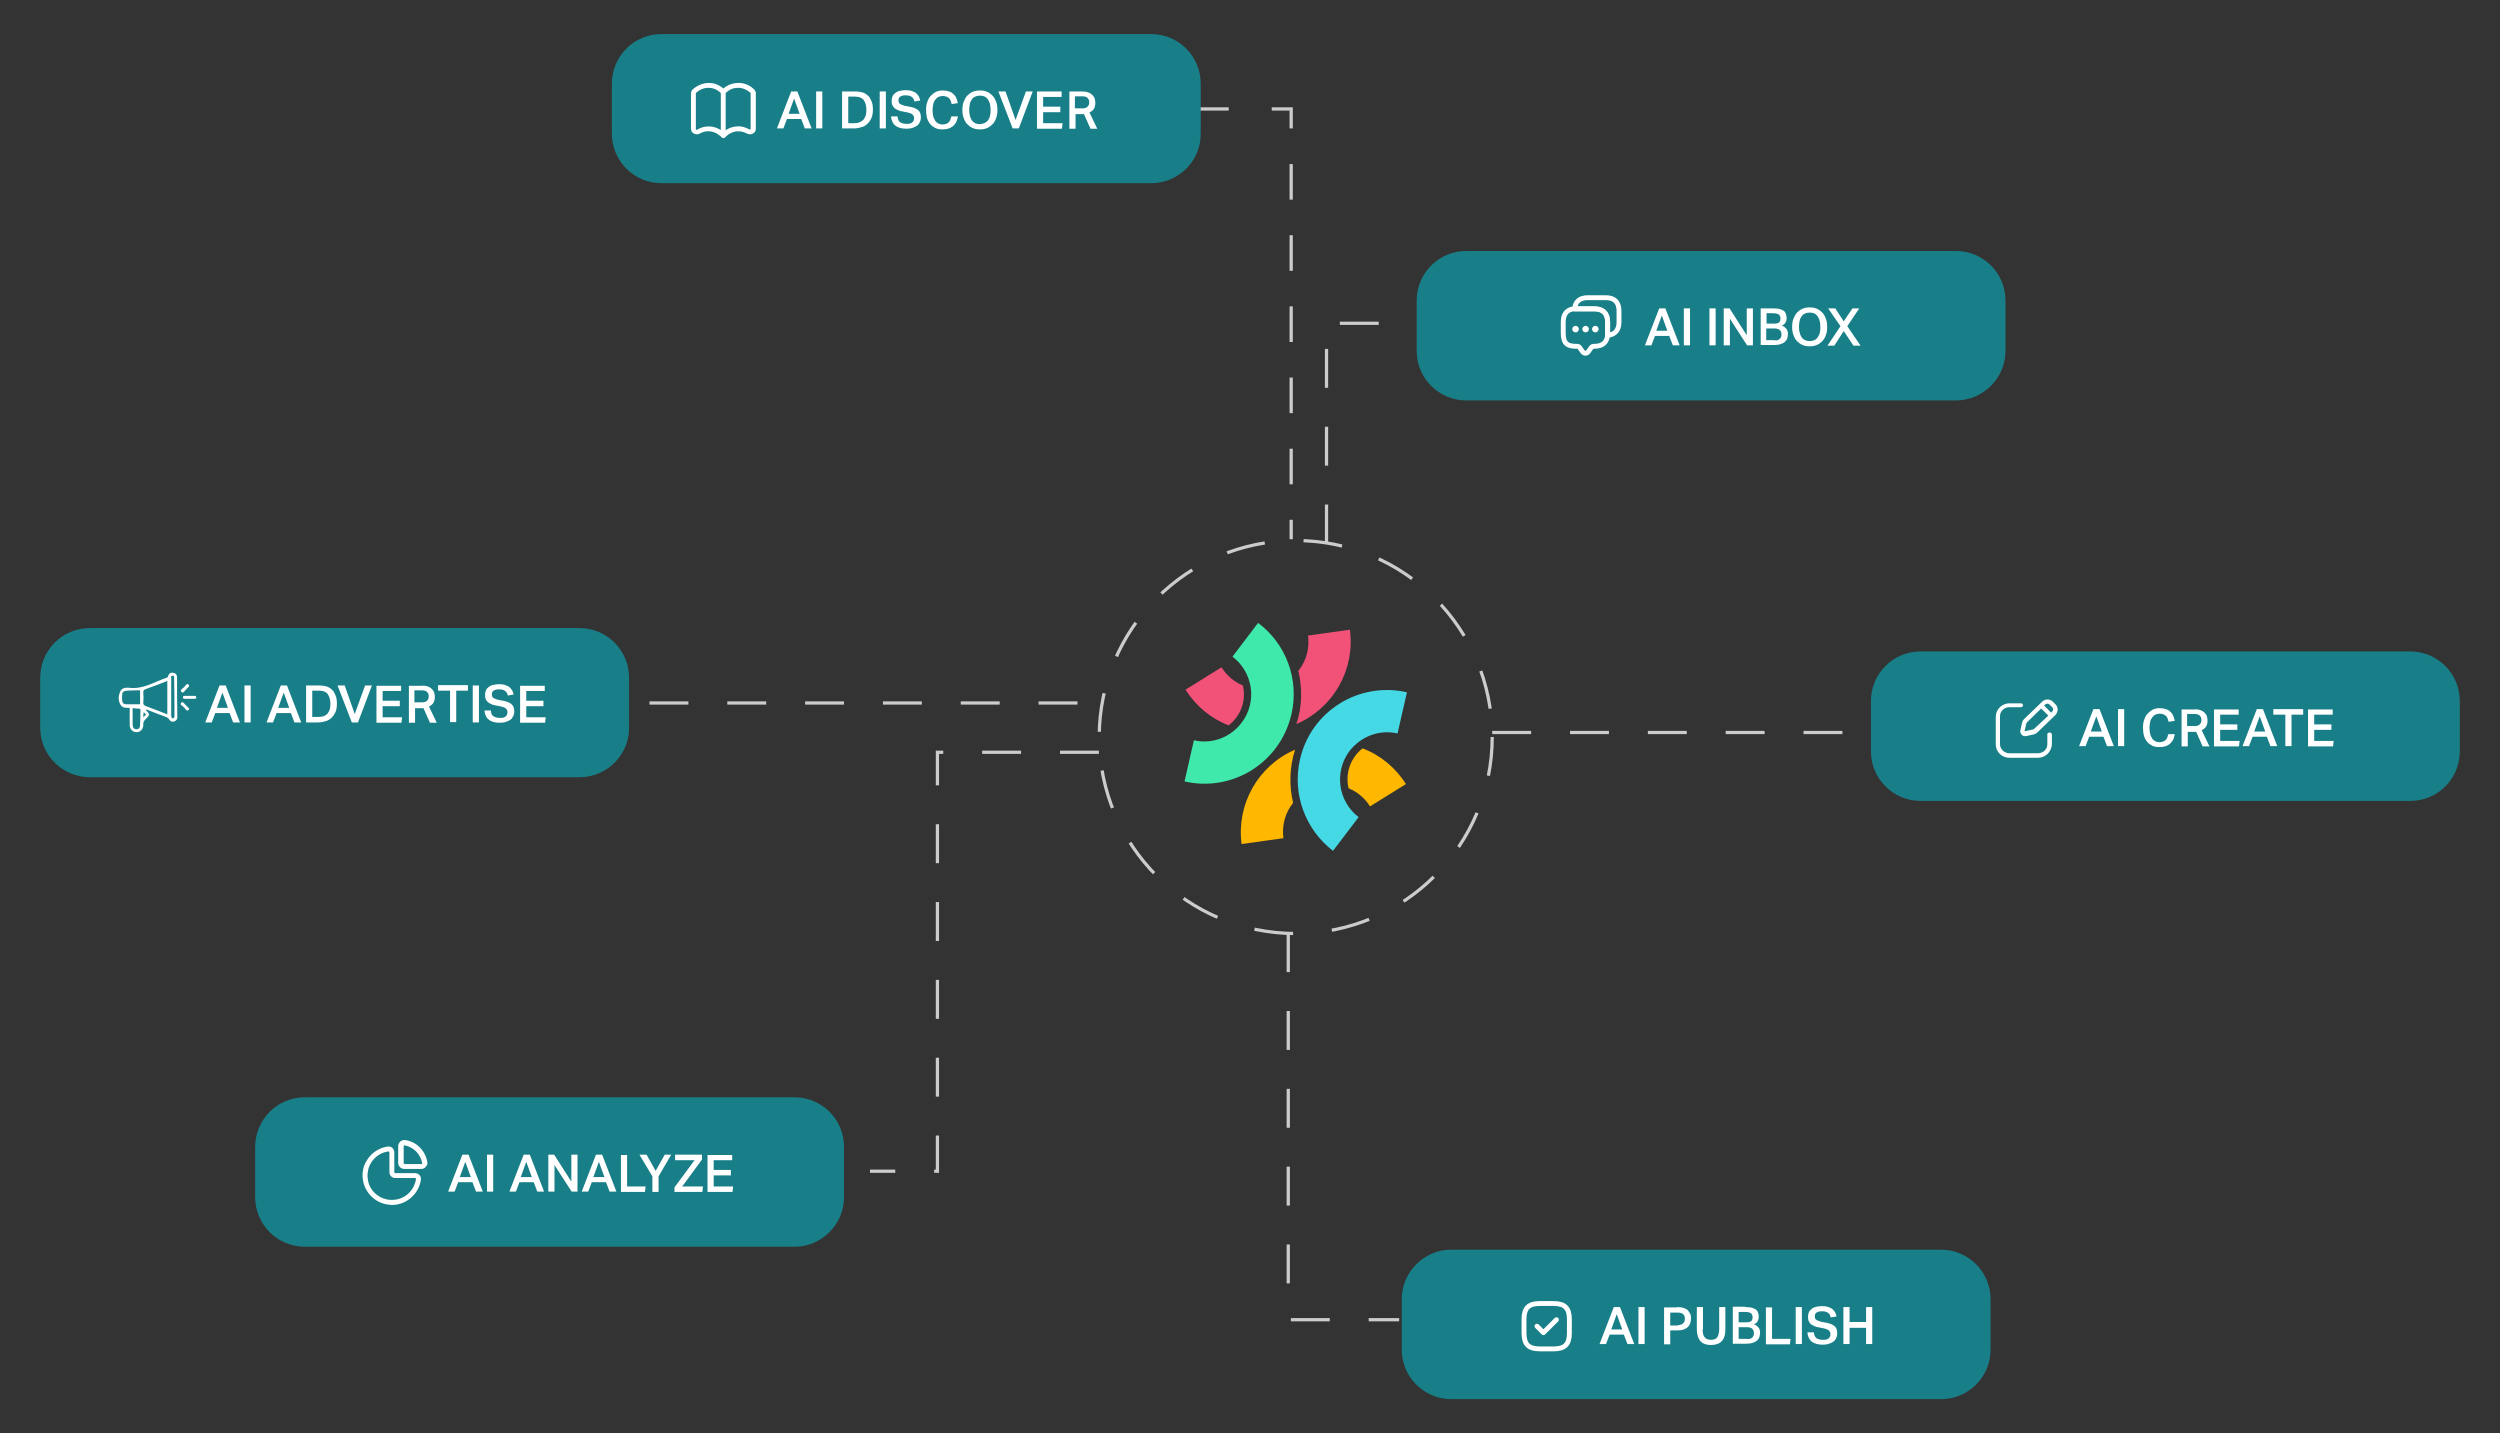 <svg xmlns="http://www.w3.org/2000/svg" xmlns:xlink="http://www.w3.org/1999/xlink" id="Livello_1" x="0px" y="0px" viewBox="0 0 771 442" style="enable-background:new 0 0 771 442;" xml:space="preserve"><rect x="0" y="0" width="771" height="442" fill="#333333" stroke="none"/><style type="text/css">	.st0{fill:#FFB700;}	.st1{fill:#F25178;}	.st2{fill:#45D9E6;}	.st3{fill:#3FE8AB;}	.st4{fill:none;stroke:#CCCCCC;stroke-miterlimit:10;}	.st5{fill:none;stroke:#CCCCCC;stroke-miterlimit:10;stroke-dasharray:13.247,13.247;}	.st6{fill:none;stroke:#CCCCCC;stroke-miterlimit:10;stroke-dasharray:10.973,10.973;}	.st7{fill:none;stroke:#CCCCCC;stroke-miterlimit:10;stroke-dasharray:12;}	.st8{fill:#187F88;}	.st9{fill:#FFFFFF;}	.st10{fill:none;stroke:#FFFFFF;stroke-width:1.5;stroke-linecap:round;stroke-linejoin:round;stroke-miterlimit:10;}	.st11{fill:none;stroke:#FFFFFF;stroke-width:2;stroke-linecap:round;stroke-linejoin:round;}	.st12{fill:none;stroke:#FFFFFF;stroke-width:1.5;stroke-linecap:round;stroke-linejoin:round;}</style><g>	<g>		<path class="st0" d="M415.9,243.1c2.7,1.1,5.1,3.1,6.6,5.6l11.1-6.9c-3.2-5-7.8-8.9-13.4-11C416.5,233.7,414.8,238.5,415.9,243.1   L415.9,243.1z"></path>		<path class="st0" d="M382.9,260.3l12.9-1.8c-0.5-3.9,0.5-7.8,3-10.9c-1.3-5.4-1.1-11.1,0.6-16.4C388,236.1,381.3,248,382.9,260.3z   "></path>	</g>	<g>		<path class="st1" d="M416.3,194.2l-12.9,1.8c0.5,3.9-0.5,7.8-3,10.9c1.3,5.4,1.2,11.1-0.6,16.4C411.2,218.4,418,206.5,416.3,194.2   z"></path>		<path class="st1" d="M383.3,211.4c-2.7-1.1-5-3.1-6.6-5.6l-11.1,6.9c3.2,5,7.8,8.9,13.3,11C382.7,220.8,384.4,216,383.3,211.4   L383.3,211.4z"></path>	</g>	<path class="st2" d="M411.1,262.4L419,252c-6.4-4.9-7.6-14-2.8-20.4c3.5-4.5,9.2-6.7,14.8-5.4l2.9-12.7c-14.9-3.4-29.7,5.9-33,20.8  C398.5,244.8,402.5,255.8,411.1,262.4L411.1,262.4z"></path>	<path class="st3" d="M368.2,228.3l-2.9,12.7c14.9,3.4,29.6-5.9,33-20.8c2.4-10.6-1.6-21.6-10.3-28.1l-7.9,10.4  c6.4,4.9,7.7,14,2.8,20.4C379.5,227.4,373.8,229.6,368.2,228.3L368.2,228.3z"></path></g><g>	<g>		<line class="st4" x1="293.4" y1="33.6" x2="299.4" y2="33.6"></line>		<line class="st5" x1="312.7" y1="33.6" x2="385.5" y2="33.6"></line>		<polyline class="st4" points="392.2,33.6 398.2,33.6 398.2,39.6   "></polyline>		<line class="st6" x1="398.2" y1="50.6" x2="398.2" y2="154.9"></line>		<line class="st4" x1="398.2" y1="160.3" x2="398.2" y2="166.3"></line>	</g></g><line class="st7" x1="460.2" y1="225.9" x2="600.1" y2="225.9"></line><polyline class="st7" points="397.3,287.8 397.3,407 431.5,407 "></polyline><polyline class="st7" points="338.9,232 289.1,232 289.1,361.2 268.3,361.2 "></polyline><line class="st7" x1="200.3" y1="216.8" x2="339.6" y2="216.8"></line><path class="st8" d="M178.7,239.7h-151c-8.4,0-15.3-6.8-15.3-15.3V209c0-8.4,6.8-15.3,15.3-15.3h151c8.4,0,15.3,6.8,15.3,15.3v15.5 C194,232.9,187.1,239.7,178.7,239.7z"></path><polyline class="st7" points="409.1,167.6 409.1,99.7 443.3,99.7 "></polyline><g>	<path class="st9" d="M69.6,211.4l4.4,11.4h-2.1l-1.1-2.9h-4.4l-1.1,2.9h-2l4.4-11.4H69.6z M68.6,213.6l-1.7,4.7h3.4L68.6,213.6z"></path>	<path class="st9" d="M77.3,211.4v11.4h-1.9v-11.4H77.3z"></path>	<path class="st9" d="M88.5,211.4l4.4,11.4h-2.1l-1.1-2.9h-4.4l-1.1,2.9h-2l4.4-11.4H88.5z M87.5,213.6l-1.7,4.7h3.4L87.5,213.6z"></path>	<path class="st9" d="M100.7,211.7c0.7,0.2,1.2,0.6,1.7,1s0.8,1.1,1.1,1.8c0.3,0.7,0.4,1.5,0.4,2.5c0,0.9-0.1,1.8-0.4,2.5  c-0.3,0.7-0.7,1.3-1.2,1.8c-0.5,0.5-1.1,0.9-1.8,1.1c-0.7,0.2-1.5,0.4-2.4,0.4h-3.7v-11.4h4.1C99.2,211.4,100,211.5,100.7,211.7z   M99.8,220.9c0.5-0.2,0.9-0.5,1.2-0.8c0.3-0.4,0.5-0.8,0.7-1.3c0.1-0.5,0.2-1.1,0.2-1.7c0-1.3-0.3-2.2-0.8-3  c-0.5-0.7-1.4-1.1-2.6-1.1h-2.2v8.1h1.9C98.8,221.1,99.3,221,99.8,220.9z"></path>	<path class="st9" d="M109.4,220.2l3.2-8.8h2.1l-4.3,11.4h-1.9l-4.4-11.4h2.2L109.4,220.2z"></path>	<path class="st9" d="M123.7,211.4v1.7H118v3h5.3v1.7H118v3.4h6l-0.2,1.7h-7.7v-11.4H123.7z"></path>	<path class="st9" d="M131.9,211.7c0.6,0.2,1,0.5,1.3,0.8c0.3,0.3,0.6,0.7,0.7,1.1c0.1,0.4,0.2,0.8,0.2,1.2c0,0.7-0.1,1.4-0.4,1.9  c-0.3,0.5-0.8,0.9-1.4,1.2l2.4,5h-2.1l-2-4.5c-0.1,0-0.2,0-0.3,0c-0.1,0-0.2,0-0.3,0h-2v4.5h-1.9v-11.4h3.9  C130.6,211.4,131.3,211.5,131.9,211.7z M131,216.5c0.3-0.1,0.5-0.2,0.7-0.4c0.2-0.2,0.3-0.4,0.4-0.6c0.1-0.2,0.1-0.5,0.1-0.8  c0-0.3,0-0.5-0.1-0.7s-0.2-0.4-0.4-0.6c-0.2-0.2-0.4-0.3-0.7-0.4c-0.3-0.1-0.7-0.1-1.2-0.1h-2v3.7h2.1  C130.3,216.6,130.7,216.6,131,216.5z"></path>	<path class="st9" d="M135.1,213v-1.7h9.2v1.7h-3.6v9.7h-1.9V213H135.1z"></path>	<path class="st9" d="M147.7,211.4v11.4h-1.9v-11.4H147.7z"></path>	<path class="st9" d="M152.2,220.9c0.5,0.3,1.1,0.5,2,0.5c0.4,0,0.8,0,1.1-0.1c0.3-0.1,0.5-0.2,0.7-0.4s0.3-0.3,0.4-0.6  c0.1-0.2,0.1-0.5,0.1-0.7c0-0.2,0-0.4-0.1-0.5c-0.1-0.2-0.1-0.3-0.3-0.5s-0.3-0.3-0.6-0.4c-0.2-0.1-0.5-0.2-0.9-0.3l-1.5-0.3  c-0.6-0.1-1.1-0.2-1.5-0.4s-0.8-0.4-1.1-0.6c-0.3-0.3-0.5-0.6-0.7-1c-0.2-0.4-0.2-0.8-0.2-1.4c0-0.5,0.1-1,0.3-1.4  c0.2-0.4,0.5-0.7,0.9-1c0.4-0.3,0.8-0.5,1.4-0.6s1.1-0.2,1.7-0.2c0.8,0,1.5,0.1,2,0.3c0.5,0.2,1,0.4,1.3,0.7c0.3,0.3,0.6,0.6,0.8,1  c0.2,0.4,0.3,0.8,0.4,1.2l-1.8,0.3c-0.1-0.6-0.4-1.1-0.8-1.4c-0.4-0.3-1-0.5-1.8-0.5c-0.5,0-0.8,0-1.1,0.1s-0.5,0.2-0.7,0.3  c-0.2,0.1-0.3,0.3-0.4,0.5c-0.1,0.2-0.1,0.4-0.1,0.6c0,0.5,0.1,0.9,0.4,1.1c0.3,0.2,0.8,0.4,1.4,0.6l1.6,0.3  c1.2,0.2,2.1,0.6,2.7,1.1c0.6,0.5,0.8,1.3,0.8,2.3c0,0.5-0.1,0.9-0.3,1.3s-0.4,0.8-0.8,1.1c-0.4,0.3-0.8,0.5-1.4,0.7  c-0.5,0.2-1.2,0.3-1.9,0.3c-1.5,0-2.6-0.3-3.4-0.9c-0.8-0.6-1.3-1.6-1.4-2.9h2C151.4,220.1,151.7,220.6,152.2,220.9z"></path>	<path class="st9" d="M168,211.4v1.7h-5.7v3h5.3v1.7h-5.3v3.4h6l-0.2,1.7h-7.7v-11.4H168z"></path></g><path class="st8" d="M355,56.5H204c-8.4,0-15.3-6.8-15.3-15.3V25.8c0-8.4,6.8-15.3,15.3-15.3h151c8.4,0,15.3,6.8,15.3,15.3v15.5 C370.3,49.7,363.4,56.5,355,56.5z"></path><g>	<path class="st9" d="M245.9,28.2l4.4,11.4h-2.1l-1.1-2.9h-4.4l-1.1,2.9h-2l4.4-11.4H245.9z M244.9,30.4l-1.7,4.7h3.4L244.9,30.4z"></path>	<path class="st9" d="M253.6,28.2v11.4h-1.9V28.2H253.6z"></path>	<path class="st9" d="M266,28.5c0.7,0.2,1.2,0.6,1.7,1s0.8,1.1,1.1,1.8c0.3,0.7,0.4,1.5,0.4,2.5c0,0.9-0.1,1.8-0.4,2.5  c-0.3,0.7-0.7,1.3-1.2,1.8c-0.5,0.5-1.1,0.9-1.8,1.1c-0.7,0.2-1.5,0.4-2.4,0.4h-3.7V28.2h4.1C264.6,28.2,265.3,28.3,266,28.5z   M265.1,37.7c0.5-0.2,0.9-0.5,1.2-0.8c0.3-0.4,0.5-0.8,0.7-1.3c0.1-0.5,0.2-1.1,0.2-1.7c0-1.3-0.3-2.2-0.8-3  c-0.5-0.7-1.4-1.1-2.6-1.1h-2.2V38h1.9C264.1,38,264.7,37.9,265.1,37.7z"></path>	<path class="st9" d="M273.2,28.2v11.4h-1.9V28.2H273.2z"></path>	<path class="st9" d="M277.6,37.7c0.5,0.3,1.1,0.5,2,0.5c0.4,0,0.8,0,1.1-0.1c0.3-0.1,0.5-0.2,0.7-0.4s0.3-0.3,0.4-0.6  c0.1-0.2,0.1-0.5,0.1-0.7c0-0.2,0-0.4-0.1-0.5c-0.1-0.2-0.1-0.3-0.3-0.5s-0.3-0.3-0.6-0.4c-0.2-0.1-0.5-0.2-0.9-0.3l-1.5-0.3  c-0.6-0.1-1.1-0.2-1.5-0.4s-0.8-0.4-1.1-0.6c-0.3-0.3-0.5-0.6-0.7-1c-0.2-0.4-0.2-0.8-0.2-1.4c0-0.5,0.1-1,0.3-1.4  c0.2-0.4,0.5-0.7,0.9-1c0.4-0.3,0.8-0.5,1.4-0.6s1.1-0.2,1.7-0.2c0.8,0,1.5,0.1,2,0.3c0.5,0.2,1,0.4,1.3,0.7c0.3,0.3,0.6,0.6,0.8,1  c0.2,0.4,0.3,0.8,0.4,1.2l-1.8,0.3c-0.1-0.6-0.4-1.1-0.8-1.4c-0.4-0.3-1-0.5-1.8-0.5c-0.5,0-0.8,0-1.1,0.1  c-0.3,0.1-0.5,0.2-0.7,0.3c-0.2,0.1-0.3,0.3-0.4,0.5c-0.1,0.2-0.1,0.4-0.1,0.6c0,0.5,0.1,0.9,0.4,1.1c0.3,0.2,0.8,0.4,1.4,0.6  l1.6,0.3c1.2,0.2,2.1,0.6,2.7,1.1c0.6,0.5,0.8,1.3,0.8,2.3c0,0.5-0.1,0.9-0.3,1.3s-0.4,0.8-0.8,1.1c-0.4,0.3-0.8,0.5-1.4,0.7  c-0.5,0.2-1.2,0.3-1.9,0.3c-1.5,0-2.6-0.3-3.4-0.9c-0.8-0.6-1.3-1.6-1.4-2.9h2C276.9,36.9,277.2,37.4,277.6,37.7z"></path>	<path class="st9" d="M295,37.4c-0.2,0.5-0.5,0.9-0.9,1.3c-0.4,0.4-0.9,0.7-1.4,0.9c-0.6,0.2-1.2,0.3-2,0.3c-0.8,0-1.6-0.1-2.2-0.4  s-1.2-0.7-1.6-1.2c-0.4-0.5-0.8-1.1-1-1.9c-0.2-0.7-0.3-1.6-0.3-2.5c0-0.9,0.1-1.8,0.4-2.5c0.2-0.7,0.6-1.4,1.1-1.9  c0.5-0.5,1-0.9,1.6-1.2c0.6-0.3,1.3-0.4,2.1-0.4c0.7,0,1.3,0.1,1.9,0.3c0.5,0.2,1,0.4,1.3,0.8c0.4,0.3,0.7,0.7,0.9,1.2  s0.4,1,0.5,1.6l-1.9,0.3c-0.1-0.4-0.2-0.7-0.3-1s-0.3-0.6-0.5-0.8c-0.2-0.2-0.5-0.4-0.8-0.5s-0.7-0.2-1.1-0.2c-0.5,0-1,0.1-1.4,0.3  c-0.4,0.2-0.7,0.5-1,0.9c-0.3,0.4-0.5,0.8-0.6,1.4c-0.1,0.5-0.2,1.1-0.2,1.8c0,0.7,0.1,1.3,0.2,1.8c0.1,0.5,0.4,1,0.6,1.4  s0.6,0.7,1,0.9c0.4,0.2,0.8,0.3,1.3,0.3c0.4,0,0.8-0.1,1.1-0.2c0.3-0.1,0.6-0.3,0.8-0.5c0.2-0.2,0.4-0.5,0.5-0.8  c0.1-0.3,0.2-0.6,0.3-1h2C295.4,36.3,295.2,36.9,295,37.4z"></path>	<path class="st9" d="M300,39.5c-0.7-0.3-1.2-0.7-1.7-1.2c-0.5-0.5-0.8-1.1-1.1-1.9c-0.3-0.7-0.4-1.6-0.4-2.5s0.1-1.8,0.4-2.5  c0.3-0.7,0.6-1.4,1.1-1.9s1-0.9,1.7-1.2c0.7-0.3,1.4-0.4,2.2-0.4c0.8,0,1.5,0.1,2.2,0.4c0.7,0.3,1.2,0.7,1.7,1.2  c0.5,0.5,0.8,1.1,1.1,1.9c0.3,0.7,0.4,1.6,0.4,2.5c0,1-0.1,1.8-0.4,2.5c-0.2,0.7-0.6,1.4-1.1,1.9c-0.5,0.5-1,0.9-1.7,1.2  s-1.4,0.4-2.2,0.4C301.4,39.9,300.7,39.8,300,39.5z M304.7,37.1c0.6-0.8,0.8-1.8,0.8-3.2c0-0.7-0.1-1.3-0.2-1.8  c-0.1-0.5-0.4-1-0.6-1.4c-0.3-0.4-0.6-0.7-1-0.9c-0.4-0.2-0.9-0.3-1.5-0.3s-1,0.1-1.5,0.3c-0.4,0.2-0.8,0.5-1,0.9  c-0.3,0.4-0.5,0.8-0.6,1.4c-0.1,0.5-0.2,1.1-0.2,1.8c0,1.3,0.3,2.4,0.8,3.2c0.6,0.8,1.4,1.2,2.5,1.2  C303.3,38.2,304.2,37.8,304.7,37.1z"></path>	<path class="st9" d="M313.2,37l3.2-8.8h2.1l-4.3,11.4h-1.9l-4.4-11.4h2.2L313.2,37z"></path>	<path class="st9" d="M327.4,28.2v1.7h-5.7v3h5.3v1.7h-5.3v3.4h6l-0.2,1.7h-7.7V28.2H327.4z"></path>	<path class="st9" d="M335.6,28.5c0.6,0.2,1,0.5,1.3,0.8c0.3,0.3,0.6,0.7,0.7,1.1c0.1,0.4,0.2,0.8,0.2,1.2c0,0.7-0.1,1.4-0.4,1.9  c-0.3,0.5-0.8,0.9-1.4,1.2l2.4,5h-2.1l-2-4.5c-0.1,0-0.2,0-0.3,0c-0.1,0-0.2,0-0.3,0h-2v4.5h-1.9V28.2h3.9  C334.4,28.2,335.1,28.3,335.6,28.5z M334.7,33.3c0.3-0.1,0.5-0.2,0.7-0.4c0.2-0.2,0.3-0.4,0.4-0.6c0.1-0.2,0.1-0.5,0.1-0.8  c0-0.3,0-0.5-0.1-0.7s-0.2-0.4-0.4-0.6c-0.2-0.2-0.4-0.3-0.7-0.4c-0.3-0.1-0.7-0.1-1.2-0.1h-2v3.7h2.1  C334.1,33.5,334.4,33.4,334.7,33.3z"></path></g><path class="st8" d="M245,384.5H94c-8.4,0-15.3-6.8-15.3-15.3v-15.5c0-8.4,6.8-15.3,15.3-15.3h151c8.4,0,15.3,6.8,15.3,15.3v15.5 C260.3,377.6,253.4,384.5,245,384.5z"></path><g>	<path class="st9" d="M144.5,356.1l4.4,11.4h-2.1l-1.1-2.9h-4.4l-1.1,2.9h-2l4.4-11.4H144.5z M143.5,358.3l-1.7,4.7h3.4L143.5,358.3  z"></path>	<path class="st9" d="M152.1,356.1v11.4h-1.9v-11.4H152.1z"></path>	<path class="st9" d="M163.4,356.1l4.4,11.4h-2.1l-1.1-2.9h-4.4l-1.1,2.9h-2l4.4-11.4H163.4z M162.3,358.3l-1.7,4.7h3.4L162.3,358.3  z"></path>	<path class="st9" d="M170.9,356.1l5.3,8.3v-8.3h1.9v11.4h-1.8l-5.3-8.2v8.2h-1.9v-11.4H170.9z"></path>	<path class="st9" d="M185.7,356.1l4.4,11.4H188l-1.1-2.9h-4.4l-1.1,2.9h-2l4.4-11.4H185.7z M184.7,358.3L183,363h3.4L184.7,358.3z"></path>	<path class="st9" d="M193.4,365.9h5.7l-0.2,1.7h-7.4v-11.4h1.9V365.9z"></path>	<path class="st9" d="M197.2,356.1h2.2l2.8,5l2.8-5h2l-3.9,6.7v4.8h-1.9v-4.8L197.2,356.1z"></path>	<path class="st9" d="M214.2,357.8h-6v-1.7h8.3v1.5l-6.1,8.3h6.4l-0.2,1.7H208v-1.4L214.2,357.8z"></path>	<path class="st9" d="M225.8,356.1v1.7h-5.7v3h5.3v1.7h-5.3v3.4h6l-0.2,1.7h-7.7v-11.4H225.8z"></path></g><path class="st8" d="M603.2,123.5h-151c-8.4,0-15.3-6.8-15.3-15.3V92.7c0-8.4,6.8-15.3,15.3-15.3h151c8.4,0,15.3,6.8,15.3,15.3v15.5 C618.5,116.6,611.6,123.5,603.2,123.5z"></path><g>	<path class="st9" d="M513.6,95.1l4.4,11.4h-2.1l-1.1-2.9h-4.4l-1.1,2.9h-2l4.4-11.4H513.6z M512.5,97.3l-1.7,4.7h3.4L512.5,97.3z"></path>	<path class="st9" d="M521.2,95.1v11.4h-1.9V95.1H521.2z"></path>	<path class="st9" d="M529.1,95.1v11.4h-1.9V95.1H529.1z"></path>	<path class="st9" d="M533.4,95.1l5.3,8.3v-8.3h1.9v11.4h-1.8l-5.3-8.2v8.2h-1.9V95.1H533.4z"></path>	<path class="st9" d="M546.9,95.1c0.8,0,1.5,0.1,2,0.2c0.5,0.2,1,0.4,1.3,0.6c0.3,0.3,0.5,0.6,0.6,1s0.2,0.8,0.2,1.2  c0,0.5-0.1,0.9-0.3,1.3c-0.2,0.4-0.6,0.8-1.2,1c0.4,0.2,0.7,0.3,0.9,0.5c0.2,0.2,0.4,0.4,0.6,0.6s0.2,0.5,0.3,0.7  c0.1,0.2,0.1,0.5,0.1,0.8c0,0.5-0.1,0.9-0.2,1.3c-0.1,0.4-0.4,0.8-0.7,1.1s-0.8,0.5-1.3,0.7c-0.5,0.2-1.2,0.3-2,0.3h-4.2V95.1  H546.9z M548.7,99.4c0.3-0.3,0.4-0.7,0.4-1.2c0-0.5-0.2-0.9-0.5-1.2c-0.3-0.2-0.9-0.4-1.8-0.4h-2v3.2h2.3  C547.9,99.8,548.4,99.7,548.7,99.4z M548.2,104.9c0.3-0.1,0.5-0.2,0.7-0.4s0.3-0.4,0.4-0.6c0.1-0.2,0.1-0.5,0.1-0.8  c0-0.6-0.2-1-0.5-1.3c-0.3-0.3-0.9-0.5-1.7-0.5h-2.5v3.6h2.3C547.6,105,547.9,105,548.2,104.9z"></path>	<path class="st9" d="M555.9,106.4c-0.7-0.3-1.2-0.7-1.7-1.2c-0.5-0.5-0.8-1.1-1.1-1.9c-0.3-0.7-0.4-1.6-0.4-2.5s0.1-1.8,0.4-2.5  c0.3-0.7,0.6-1.4,1.1-1.9s1-0.9,1.7-1.2c0.7-0.3,1.4-0.4,2.2-0.4c0.8,0,1.5,0.1,2.2,0.4c0.7,0.3,1.2,0.7,1.7,1.2  c0.5,0.5,0.8,1.1,1.1,1.9c0.3,0.7,0.4,1.6,0.4,2.5c0,1-0.1,1.8-0.4,2.5c-0.2,0.7-0.6,1.4-1.1,1.9c-0.5,0.5-1,0.9-1.7,1.2  s-1.4,0.4-2.2,0.4C557.3,106.8,556.6,106.7,555.9,106.4z M560.6,104c0.6-0.8,0.8-1.8,0.8-3.2c0-0.7-0.1-1.3-0.2-1.8  c-0.1-0.5-0.4-1-0.6-1.4c-0.3-0.4-0.6-0.7-1-0.9c-0.4-0.2-0.9-0.3-1.5-0.3s-1,0.1-1.5,0.3c-0.4,0.2-0.8,0.5-1,0.9  c-0.3,0.4-0.5,0.8-0.6,1.4c-0.1,0.5-0.2,1.1-0.2,1.8c0,1.3,0.3,2.4,0.8,3.2c0.6,0.8,1.4,1.2,2.5,1.2  C559.2,105.2,560.1,104.8,560.6,104z"></path>	<path class="st9" d="M563.8,95.1h2.2l2.6,4l2.7-4h2.1l-3.7,5.5l4.1,6h-2.2l-3-4.5l-2.9,4.5h-2.1l4-6L563.8,95.1z"></path></g><path class="st8" d="M743.3,247h-151c-8.4,0-15.3-6.8-15.3-15.3v-15.5c0-8.4,6.8-15.3,15.3-15.3h151c8.4,0,15.3,6.8,15.3,15.3v15.5 C758.6,240.2,751.8,247,743.3,247z"></path><g>	<path class="st9" d="M647.5,218.7l4.4,11.4h-2.1l-1.1-2.9h-4.4l-1.1,2.9h-2l4.4-11.4H647.5z M646.5,220.9l-1.7,4.7h3.4L646.5,220.9  z"></path>	<path class="st9" d="M655.1,218.7v11.4h-1.9v-11.4H655.1z"></path>	<path class="st9" d="M670.3,227.9c-0.2,0.5-0.5,0.9-0.9,1.3c-0.4,0.4-0.9,0.7-1.4,0.9c-0.6,0.2-1.2,0.3-2,0.3  c-0.8,0-1.6-0.1-2.2-0.4s-1.2-0.7-1.6-1.2c-0.4-0.5-0.8-1.1-1-1.9c-0.2-0.7-0.3-1.6-0.3-2.5c0-0.9,0.1-1.8,0.4-2.5  c0.2-0.7,0.6-1.4,1.1-1.9c0.5-0.5,1-0.9,1.6-1.2c0.6-0.3,1.3-0.4,2.1-0.4c0.7,0,1.3,0.1,1.9,0.3c0.5,0.2,1,0.4,1.3,0.8  c0.4,0.3,0.7,0.7,0.9,1.2s0.4,1,0.5,1.6l-1.9,0.3c-0.1-0.4-0.2-0.7-0.3-1s-0.3-0.6-0.5-0.8c-0.2-0.2-0.5-0.4-0.8-0.5  s-0.7-0.2-1.1-0.2c-0.5,0-1,0.1-1.4,0.3c-0.4,0.2-0.7,0.5-1,0.9c-0.3,0.4-0.5,0.8-0.6,1.4c-0.1,0.5-0.2,1.1-0.2,1.8  c0,0.7,0.1,1.3,0.2,1.8c0.1,0.5,0.4,1,0.6,1.4s0.6,0.7,1,0.9c0.4,0.2,0.8,0.3,1.3,0.3c0.4,0,0.8-0.1,1.1-0.2  c0.3-0.1,0.6-0.3,0.8-0.5c0.2-0.2,0.4-0.5,0.5-0.8c0.1-0.3,0.2-0.6,0.3-1h2C670.6,226.9,670.5,227.4,670.3,227.9z"></path>	<path class="st9" d="M678.6,219c0.6,0.2,1,0.5,1.3,0.8c0.3,0.3,0.6,0.7,0.7,1.1c0.1,0.4,0.2,0.8,0.2,1.2c0,0.7-0.1,1.4-0.4,1.9  c-0.3,0.5-0.8,0.9-1.4,1.2l2.4,5h-2.1l-2-4.5c-0.1,0-0.2,0-0.3,0c-0.1,0-0.2,0-0.3,0h-2v4.5h-1.9v-11.4h3.9  C677.3,218.7,678,218.8,678.6,219z M677.7,223.8c0.3-0.1,0.5-0.2,0.7-0.4c0.2-0.2,0.3-0.4,0.4-0.6c0.1-0.2,0.1-0.5,0.1-0.8  c0-0.3,0-0.5-0.1-0.7s-0.2-0.4-0.4-0.6c-0.2-0.2-0.4-0.3-0.7-0.4c-0.3-0.1-0.7-0.1-1.2-0.1h-2v3.7h2.1  C677,224,677.4,223.9,677.7,223.8z"></path>	<path class="st9" d="M690.4,218.7v1.7h-5.7v3h5.3v1.7h-5.3v3.4h6l-0.2,1.7h-7.7v-11.4H690.4z"></path>	<path class="st9" d="M697.9,218.7l4.4,11.4h-2.1l-1.1-2.9h-4.4l-1.1,2.9h-2l4.4-11.4H697.9z M696.9,220.9l-1.7,4.7h3.4L696.9,220.9  z"></path>	<path class="st9" d="M701.1,220.4v-1.7h9.2v1.7h-3.6v9.7h-1.9v-9.7H701.1z"></path>	<path class="st9" d="M719.4,218.7v1.7h-5.7v3h5.3v1.7h-5.3v3.4h6l-0.2,1.7h-7.7v-11.4H719.4z"></path></g><path class="st8" d="M598.6,431.5h-151c-8.4,0-15.3-6.8-15.3-15.3v-15.5c0-8.4,6.8-15.3,15.3-15.3h151c8.4,0,15.3,6.8,15.3,15.3 v15.5C613.9,424.6,607.1,431.5,598.6,431.5z"></path><g>	<path class="st9" d="M499.6,403.1l4.4,11.4h-2.1l-1.1-2.9h-4.4l-1.1,2.9h-2l4.4-11.4H499.6z M498.6,405.3l-1.7,4.7h3.4L498.6,405.3  z"></path>	<path class="st9" d="M507.2,403.1v11.4h-1.9v-11.4H507.2z"></path>	<path class="st9" d="M517.2,403.1c0.9,0,1.6,0.1,2.1,0.3c0.6,0.2,1,0.4,1.3,0.8c0.3,0.3,0.5,0.7,0.7,1.1s0.2,0.9,0.2,1.3  c0,0.5-0.1,1-0.2,1.4s-0.4,0.8-0.7,1.2c-0.3,0.3-0.8,0.6-1.3,0.8s-1.3,0.3-2.1,0.3h-2.1v4.3h-1.9v-11.4H517.2z M518.4,408.5  c0.3-0.1,0.6-0.2,0.7-0.4c0.2-0.2,0.3-0.4,0.4-0.6c0.1-0.2,0.1-0.5,0.1-0.8c0-0.3,0-0.6-0.1-0.8c-0.1-0.2-0.2-0.4-0.4-0.6  s-0.4-0.3-0.8-0.4c-0.3-0.1-0.7-0.1-1.2-0.1h-2v4h2C517.7,408.7,518.1,408.6,518.4,408.5z"></path>	<path class="st9" d="M525.1,410c0,1.1,0.2,1.9,0.6,2.4c0.4,0.5,1,0.8,2,0.8c0.9,0,1.6-0.3,1.9-0.8s0.6-1.3,0.6-2.4v-6.9h1.9v6.9  c0,0.9-0.1,1.6-0.3,2.2c-0.2,0.6-0.5,1.1-0.9,1.5c-0.4,0.4-0.9,0.7-1.4,0.8c-0.5,0.2-1.2,0.3-1.8,0.3c-1.5,0-2.6-0.4-3.3-1.2  s-1.1-2-1.1-3.7v-6.8h1.9V410z"></path>	<path class="st9" d="M538.3,403.1c0.8,0,1.5,0.1,2,0.2c0.5,0.2,1,0.4,1.3,0.6c0.3,0.3,0.5,0.6,0.6,1s0.2,0.8,0.2,1.2  c0,0.5-0.1,0.9-0.3,1.3c-0.2,0.4-0.6,0.8-1.2,1c0.4,0.2,0.7,0.3,0.9,0.5c0.2,0.2,0.4,0.4,0.6,0.6s0.2,0.5,0.3,0.7  c0.1,0.2,0.1,0.5,0.1,0.8c0,0.5-0.1,0.9-0.2,1.3c-0.1,0.4-0.4,0.8-0.7,1.1s-0.8,0.5-1.3,0.7c-0.5,0.2-1.2,0.3-2,0.3h-4.2v-11.4  H538.3z M540.1,407.4c0.3-0.3,0.4-0.7,0.4-1.2c0-0.5-0.2-0.9-0.5-1.2c-0.3-0.2-0.9-0.4-1.8-0.4h-2v3.2h2.3  C539.3,407.8,539.8,407.7,540.1,407.4z M539.7,412.9c0.3-0.1,0.5-0.2,0.7-0.4s0.3-0.4,0.4-0.6c0.1-0.2,0.1-0.5,0.1-0.8  c0-0.6-0.2-1-0.5-1.3c-0.3-0.3-0.9-0.5-1.7-0.5h-2.5v3.6h2.3C539,413,539.4,412.9,539.7,412.9z"></path>	<path class="st9" d="M546.5,412.9h5.7l-0.2,1.7h-7.4v-11.4h1.9V412.9z"></path>	<path class="st9" d="M555.7,403.1v11.4h-1.9v-11.4H555.7z"></path>	<path class="st9" d="M560.2,412.7c0.5,0.3,1.1,0.5,2,0.5c0.4,0,0.8,0,1.1-0.1c0.3-0.1,0.5-0.2,0.7-0.4s0.3-0.3,0.4-0.6  c0.1-0.2,0.1-0.5,0.1-0.7c0-0.2,0-0.4-0.1-0.5c-0.1-0.2-0.1-0.3-0.3-0.5s-0.3-0.3-0.6-0.4c-0.2-0.1-0.5-0.2-0.9-0.3l-1.5-0.3  c-0.6-0.1-1.1-0.2-1.5-0.4s-0.8-0.4-1.1-0.6c-0.3-0.3-0.5-0.6-0.7-1c-0.2-0.4-0.2-0.8-0.2-1.4c0-0.5,0.1-1,0.3-1.4  c0.2-0.4,0.5-0.7,0.9-1c0.4-0.3,0.8-0.5,1.4-0.6s1.1-0.2,1.7-0.2c0.8,0,1.5,0.1,2,0.3c0.5,0.2,1,0.4,1.3,0.7c0.3,0.3,0.6,0.6,0.8,1  c0.2,0.4,0.3,0.8,0.4,1.2l-1.8,0.3c-0.1-0.6-0.4-1.1-0.8-1.4c-0.4-0.3-1-0.5-1.8-0.5c-0.5,0-0.8,0-1.1,0.1  c-0.3,0.1-0.5,0.2-0.7,0.3c-0.2,0.1-0.3,0.3-0.4,0.5c-0.1,0.2-0.1,0.4-0.1,0.6c0,0.5,0.1,0.9,0.4,1.1c0.3,0.2,0.8,0.4,1.4,0.6  l1.6,0.3c1.2,0.2,2.1,0.6,2.7,1.1c0.6,0.5,0.8,1.3,0.8,2.3c0,0.5-0.1,0.9-0.3,1.3s-0.4,0.8-0.8,1.1c-0.4,0.3-0.8,0.5-1.4,0.7  c-0.5,0.2-1.2,0.3-1.9,0.3c-1.5,0-2.6-0.3-3.4-0.9c-0.8-0.6-1.3-1.6-1.4-2.9h2C559.5,411.8,559.7,412.3,560.2,412.7z"></path>	<path class="st9" d="M570.4,403.1v4.6h5.1v-4.6h1.9v11.4h-1.9v-5h-5.1v5h-1.9v-11.4H570.4z"></path></g><circle class="st7" cx="399.6" cy="227.3" r="60.6"></circle><g>	<path class="st9" d="M40,218.3c-1.1,0-2.2,0.1-2.8-0.9c-0.8-1.3-0.7-2.7-0.2-4c0.5-1.2,1.6-1.4,2.7-1.3c4.3,0.6,7.9-1.8,11.7-3.1  c0.4-0.1,0.4-0.4,0.5-0.7c0.3-0.6,0.8-1,1.5-0.8c0.8,0.1,1.2,0.6,1.2,1.4c0,4.1,0,8.1,0.1,12.2c0,0.7-0.3,1.2-1,1.4  c-0.6,0.2-1.2,0-1.5-0.6c-0.2-0.3-0.4-0.5-0.8-0.7c-2.1-0.8-4.2-1.6-6.3-2.4c0,0.1-0.1,0.2-0.1,0.2c1.3,1.4,1.3,1.4-0.1,2.8  c-0.5,0.5-0.8,1-0.7,1.7c0,1.4-0.9,2.3-2.1,2.3c-1.2,0-2.1-0.9-2.1-2.3C40,221.8,40,220.1,40,218.3z M51.6,220.3  c0-3.5,0-6.9,0-10.3c-2.1,0.8-4.3,1.7-6.6,2.5c-0.7,0.2-0.9,0.6-0.8,1.3c0.1,0.9,0.1,1.9,0,2.8c-0.1,0.7,0.3,1,0.9,1.2  C47.3,218.6,49.5,219.5,51.6,220.3z M43.2,212.9c-1.4,0-2.7,0-4,0.1c-0.7,0-1.4,0.3-1.5,1c-0.1,0.7-0.1,1.5,0,2.2  c0.1,0.6,0.5,1,1.1,1c1.5,0,3,0,4.4,0C43.2,215.8,43.2,214.5,43.2,212.9z M43.3,218.6c-0.9-0.1-1.6-0.1-2.4-0.2c0,1.7,0,3.3,0,5  c0,0.8,0.3,1.5,1.2,1.5c0.9,0,1.1-0.7,1.1-1.5C43.3,221.7,43.3,220.1,43.3,218.6z M53.6,221.4c0.3-0.3,0.2-0.6,0.2-0.9  c0-3.7,0-7.4-0.1-11.1c0-0.4,0.2-1-0.5-1c-0.6,0-0.4,0.6-0.4,1c0,3.7,0,7.3,0,11c0,0.3,0,0.6,0.1,0.8  C53,221.6,53.3,221.6,53.6,221.4z M44.2,221.2c0.4-0.4,0.6-0.6,0.8-0.8c-0.2-0.3-0.4-0.6-0.7-0.7C44.2,220.3,44.2,220.6,44.2,221.2  z"></path>	<path class="st9" d="M60.5,215.4c-0.2,0-0.3,0.1-0.5,0.1c-1,0-2,0-3,0c-0.3,0-0.6-0.1-0.6-0.4c0-0.3,0.2-0.5,0.5-0.5  c1,0,2.1,0,3.1,0c0.3,0,0.5,0.1,0.5,0.4C60.6,215.1,60.5,215.3,60.5,215.4z"></path>	<path class="st9" d="M57.5,212.6c-0.6,0.3-0.9,1.4-1.5,0.8c-0.7-0.6,0.4-1.1,0.8-1.5c0.4-0.4,0.8-1.4,1.4-0.7  C58.7,211.9,57.5,212.1,57.5,212.6z"></path>	<path class="st9" d="M57.4,217.5c0.2,0.5,1.3,0.9,0.8,1.4c-0.6,0.7-1.1-0.4-1.5-0.8c-0.4-0.4-1.4-0.8-0.8-1.4  C56.6,216.2,56.9,217.3,57.4,217.5z"></path></g><path class="st9" d="M232.5,27.5c-0.7-0.7-2.7-2.2-5.4-1.9c-1.9,0.2-3.3,1-4,1.7c-0.8-0.7-2.2-1.6-4-1.7c-2.7-0.2-4.7,1.3-5.4,1.9 c-0.4,0.3-0.6,0.8-0.6,1.3v10.9c0,0.6,0.3,1.2,0.9,1.5c0.6,0.3,1.3,0.3,1.8,0c1-0.6,2.1-0.8,3.1-0.7c1.9,0.2,3.1,1.3,3.6,1.8 c0.1,0.2,0.3,0.3,0.6,0.3c0.2,0,0.4-0.1,0.6-0.3c0.4-0.5,1.7-1.6,3.6-1.8c1.1-0.1,2.1,0.2,3.1,0.7c0.6,0.3,1.3,0.3,1.8,0 c0.6-0.3,0.9-0.9,0.9-1.5V28.8C233.1,28.3,232.9,27.9,232.5,27.5z M219,39c-0.2,0-0.4,0-0.5,0c-1.2,0-2.4,0.3-3.5,1 c-0.1,0.1-0.2,0-0.3,0c-0.1,0-0.1-0.1-0.1-0.2V28.8c0,0,0-0.1,0.1-0.2c0.7-0.6,2.2-1.7,4.2-1.5c1.7,0.1,2.8,1,3.4,1.6v11.4 C221.5,39.6,220.4,39.1,219,39L219,39z M231.5,39.7c0,0.1,0,0.2-0.1,0.2c0,0-0.1,0.1-0.3,0c-1.3-0.7-2.7-1.1-4-0.9 c-1.4,0.1-2.5,0.6-3.3,1.2V28.7c0.6-0.6,1.7-1.5,3.4-1.6c2-0.2,3.5,0.9,4.2,1.5c0.1,0.1,0.1,0.1,0.1,0.2V39.7L231.5,39.7z"></path><path class="st10" d="M495.8,99.3v3.4c0,0.2,0,0.4,0,0.6c-0.2,2.3-1.6,3.5-4.1,3.5h-0.3c-0.2,0-0.4,0.1-0.6,0.3l-1,1.4 c-0.5,0.6-1.2,0.6-1.7,0l-1-1.4c-0.1-0.1-0.4-0.3-0.6-0.3h-0.3c-2.7,0-4.1-0.7-4.1-4.1v-3.4c0-2.5,1.2-3.9,3.5-4.1 c0.2,0,0.4,0,0.6,0h5.5C494.4,95.2,495.8,96.6,495.8,99.3z"></path><path class="st10" d="M499.3,95.9v3.4c0,2.5-1.2,3.9-3.5,4.1c0-0.2,0-0.4,0-0.6v-3.4c0-2.7-1.4-4.1-4.1-4.1h-5.5c-0.2,0-0.4,0-0.6,0 c0.2-2.3,1.6-3.5,4.1-3.5h5.5C497.9,91.8,499.3,93.2,499.3,95.9z"></path><path class="st11" d="M492,101.5L492,101.5"></path><path class="st11" d="M489,101.5L489,101.5"></path><path class="st11" d="M485.9,101.5L485.9,101.5"></path><path class="st9" d="M628.5,233.7h-8.8c-2.3,0-4.2-1.8-4.2-4.1v-8.6c0-2.2,1.9-4.1,4.2-4.1h3.5c0.4,0,0.7,0.3,0.7,0.6 s-0.3,0.6-0.7,0.6h-3.5c-1.6,0-2.9,1.2-2.9,2.8v8.6c0,1.5,1.3,2.8,2.9,2.8h8.8c1.6,0,2.9-1.2,2.9-2.8v-3c0-0.4,0.3-0.6,0.7-0.6 c0.4,0,0.7,0.3,0.7,0.6v3C632.7,231.9,630.8,233.7,628.5,233.7L628.5,233.7z"></path><path class="st9" d="M633.9,217.2l-0.8-0.8c-0.9-0.9-2.4-0.9-3.3,0l-5.6,5.4c-0.3,0.3-0.5,0.7-0.6,1.1l-0.5,2.3 c-0.1,0.5,0,1,0.4,1.4c0.4,0.4,0.9,0.5,1.4,0.4l2.3-0.5c0.4-0.1,0.8-0.3,1.1-0.6l5.6-5.4C634.8,219.5,634.8,218.1,633.9,217.2 L633.9,217.2z M627.3,224.8c-0.1,0.1-0.3,0.2-0.5,0.2l-2.3,0.5c-0.1,0-0.1,0-0.1,0c0,0-0.1-0.1,0-0.1l0.5-2.2c0-0.2,0.1-0.3,0.3-0.5 l4.3-4.2l1.1,1.1l1.1,1.1L627.3,224.8L627.3,224.8z M632.6,219.8l-1.1-1.1l-1.1-1.1l0.3-0.3c0.4-0.4,1-0.4,1.4,0l0.4,0.4l0.4,0.4 c0.4,0.4,0.4,1,0,1.3L632.6,219.8L632.6,219.8z"></path><path class="st12" d="M474.9,416h4.2c3.5,0,4.9-1.4,4.9-4.9v-4.2c0-3.5-1.4-4.9-4.9-4.9h-4.2c-3.5,0-4.9,1.4-4.9,4.9v4.2 C470,414.6,471.4,416,474.9,416z"></path><path class="st12" d="M474,409l2,2l4-4"></path><path class="st9" d="M128,361.8h-6.1c-0.1,0-0.3-0.1-0.3-0.3v-6.1c0-0.5-0.2-1-0.6-1.4c-0.4-0.3-0.9-0.5-1.4-0.4 c-2.4,0.3-4.7,1.7-6.1,3.7c-1.5,2-2,4.5-1.5,7c0.7,3.5,3.5,6.4,7.1,7.1c0.6,0.1,1.2,0.2,1.8,0.2c1.9,0,3.7-0.6,5.2-1.7 c2-1.4,3.4-3.7,3.7-6.1c0.1-0.5-0.1-1-0.4-1.4C129,362,128.5,361.8,128,361.8L128,361.8z M125.2,368.7c-1.7,1.2-3.8,1.6-5.9,1.2 c-2.9-0.6-5.3-2.9-5.8-5.8c-0.4-2.1,0-4.2,1.2-5.9c1.2-1.7,3-2.8,5.1-3.1c0,0,0,0,0,0c0.1,0,0.1,0,0.2,0.1c0,0,0.1,0.1,0.1,0.2v6.1 c0,1,0.8,1.8,1.8,1.8h6.1c0.1,0,0.2,0.1,0.2,0.1c0,0,0.1,0.1,0.1,0.2C128,365.6,126.9,367.5,125.2,368.7z"></path><path class="st9" d="M131.8,358.4c-0.6-3.5-3.3-6.3-6.8-6.8c-0.5-0.1-1.1,0.1-1.5,0.4c-0.4,0.4-0.7,0.9-0.7,1.4v5.2 c0,1,0.8,1.9,1.9,1.9h5.2c0.6,0,1.1-0.2,1.4-0.7C131.7,359.5,131.9,359,131.8,358.4L131.8,358.4z M130.2,358.9c0,0-0.1,0.1-0.2,0.1 h-5.2c-0.1,0-0.3-0.1-0.3-0.3v-5.2c0-0.1,0.1-0.2,0.1-0.2c0,0,0.1-0.1,0.1-0.1c0,0,0,0,0,0c2.8,0.5,5,2.7,5.5,5.5 C130.2,358.8,130.2,358.8,130.2,358.9L130.2,358.9z"></path></svg>
